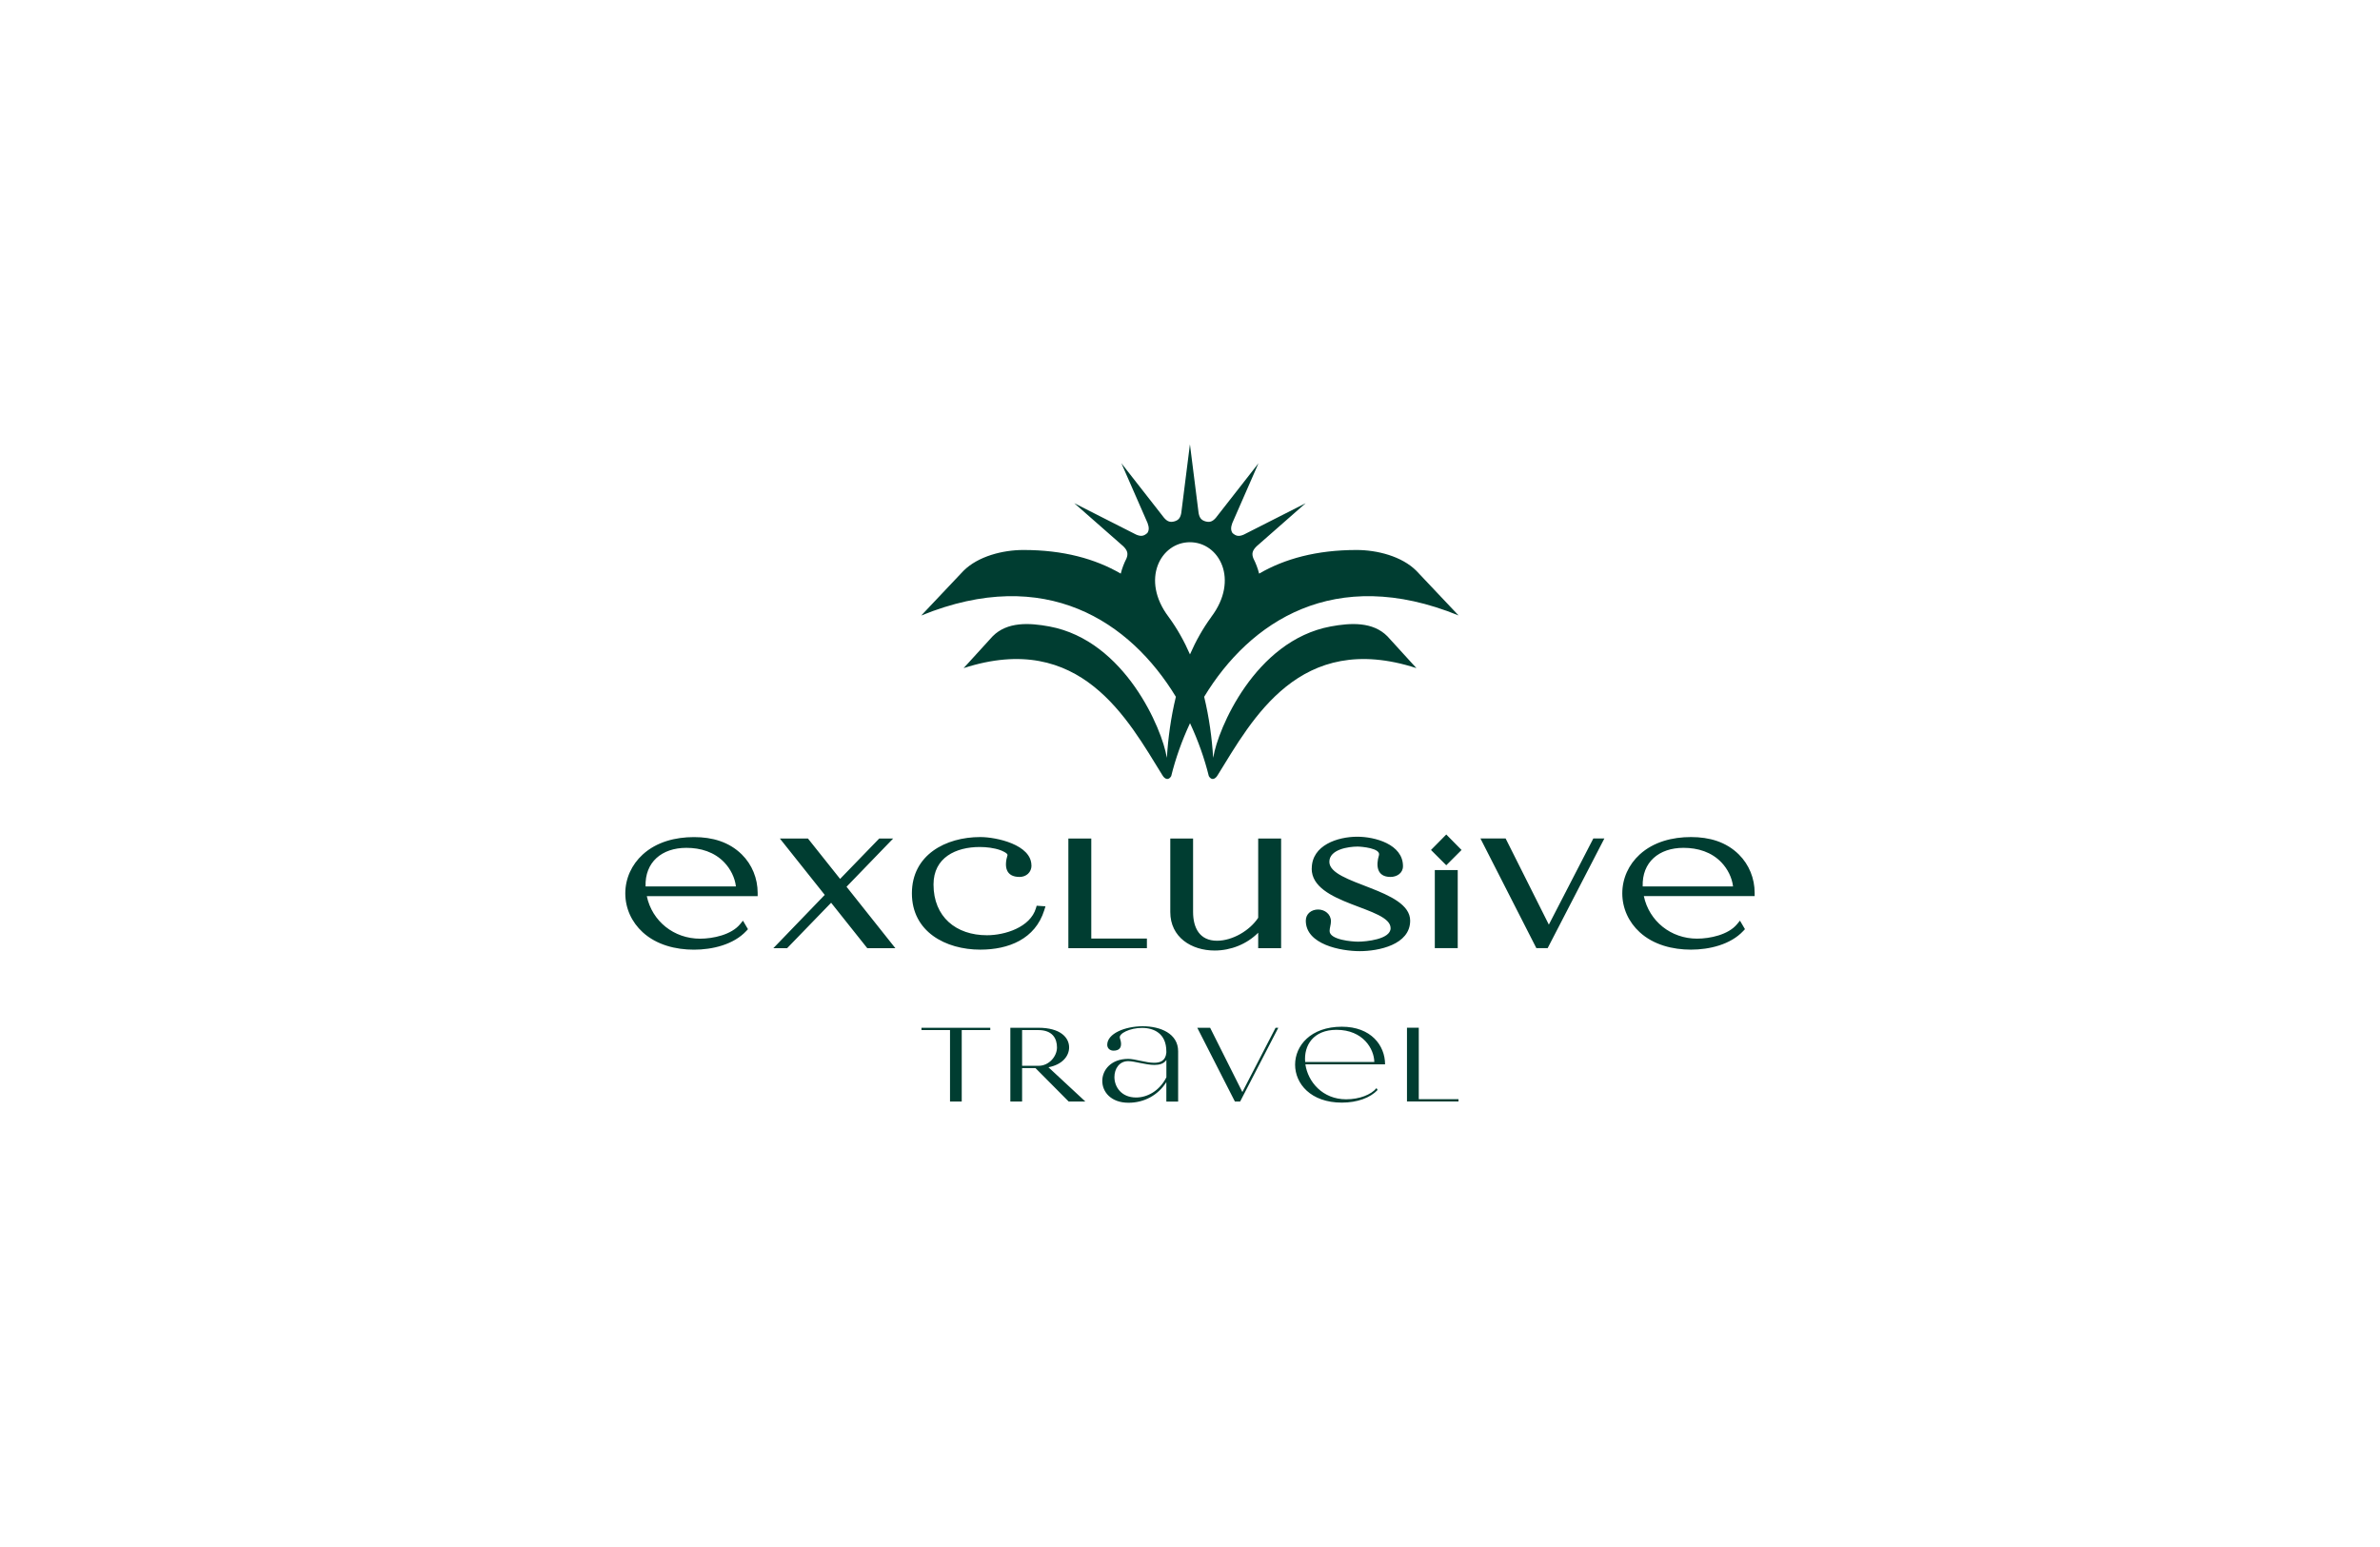 <?xml version="1.0" encoding="UTF-8"?> <svg xmlns="http://www.w3.org/2000/svg" xmlns:xlink="http://www.w3.org/1999/xlink" id="Layer_1" data-name="Layer 1" viewBox="0 0 566.93 368.5"><defs><style> .cls-1 { fill-rule: evenodd; } .cls-1, .cls-2 { fill: #003d31; } .cls-3 { clip-path: url(#clippath); } .cls-4 { fill: none; } </style><clipPath id="clippath"><rect class="cls-4" width="566.93" height="368.5"></rect></clipPath></defs><g class="cls-3"><path class="cls-1" d="m288.54,146.96c-2.03,2.77-3.71,5.78-5.08,8.92-1.37-3.14-3.05-6.15-5.08-8.92h0c-6.74-8.89-1.92-17.8,5.07-17.8s11.81,8.92,5.07,17.81h0Zm-69.04-.36c29.59-12.07,49.74,1.5,60.6,19.38-1.2,4.92-1.86,9.91-2.15,14.6,0-.04-.01-.08-.02-.12v-.36c0,.08-.01.17-.02.25-1.03-6.5-9.85-27.75-27.93-31.12-4.79-.89-10.05-1.17-13.52,2.33l-6.92,7.59c27.84-9.03,39.14,12.26,47.34,25.49.56.98,1.48,1.34,2.11.23,1.02-4.13,2.52-8.41,4.48-12.6,1.96,4.19,3.46,8.47,4.48,12.6.63,1.11,1.55.75,2.11-.23,8.2-13.23,19.5-34.52,47.34-25.49l-6.92-7.59c-3.48-3.5-8.73-3.22-13.52-2.33-18.08,3.37-26.91,24.62-27.93,31.12,0-.08-.01-.17-.02-.25v.36s-.02.08-.02.12c-.29-4.69-.95-9.67-2.15-14.6,10.85-17.88,31-31.45,60.6-19.38l-10.03-10.61c-3.48-3.5-9.39-4.98-14.26-4.98-9.55,0-17.17,2.11-23.22,5.63-.32-1.27-.78-2.47-1.36-3.61h0c-.44-1.1-.28-1.87.75-2.89,4.14-3.63,7.55-6.63,11.69-10.27-4.91,2.49-9.82,4.99-14.74,7.48-1.23.54-1.91.31-2.68-.38-.42-.63-.43-1.33-.05-2.37,2.21-5.05,4.03-9.2,6.24-14.25-3.39,4.34-6.79,8.68-10.18,13.02-.84.95-1.52,1.07-2.43.83-.9-.26-1.41-.71-1.65-1.96-.69-5.47-1.38-10.93-2.07-16.4-.69,5.47-1.38,10.93-2.07,16.4-.23,1.23-.74,1.69-1.62,1.95-.92.25-1.61.14-2.46-.83-3.39-4.34-6.79-8.68-10.18-13.02,2.21,5.05,4.03,9.2,6.24,14.25.38,1.04.37,1.74-.05,2.37-.77.69-1.44.92-2.68.38-4.91-2.49-9.82-4.99-14.74-7.48,4.14,3.63,7.55,6.63,11.69,10.27,1.03,1.02,1.19,1.8.75,2.9h0c-.58,1.13-1.04,2.34-1.36,3.61-6.05-3.52-13.67-5.64-23.22-5.63-4.87,0-10.78,1.49-14.26,4.98l-10.03,10.61Z"></path><path class="cls-1" d="m391.31,211.15h21.51c-.24-2.1-1.3-4.17-2.73-5.68-2.38-2.52-5.67-3.51-9.07-3.51-5.86,0-9.91,3.42-9.72,9.19m-237.51,0h21.51c-.24-2.1-1.3-4.17-2.73-5.68-2.38-2.52-5.67-3.51-9.07-3.51-5.86,0-9.91,3.42-9.72,9.19Zm237.78,2.3c1.27,6,6.47,10.14,12.68,10.14,3.09,0,7.46-.93,9.53-3.45l.69-.84,1.19,2.03-.39.42c-3.05,3.28-8.15,4.46-12.47,4.46s-8.9-1.12-12.21-4.15c-2.62-2.39-4.15-5.7-4.15-9.26s1.53-6.87,4.15-9.26c3.32-3.03,7.81-4.15,12.21-4.15s8.35,1.14,11.39,4.13c2.46,2.43,3.78,5.73,3.78,9.17v.76h-26.41Zm-22.62,6.79l10.59-20.51h2.63l-13.51,26.12h-2.69l-13.32-26.12h6l10.29,20.51Zm-27.17,5.61v-18.6h5.46v18.6h-5.46Zm2.73-19.74l-3.64-3.64,3.64-3.69,3.64,3.69-3.64,3.64Zm-32.04.78c0-5.59,6.21-7.58,10.85-7.58,4.17,0,10.88,1.78,10.88,7.02,0,1.66-1.46,2.56-2.98,2.56-3.29,0-3.48-2.77-2.74-5.18.46-1.67-4.22-2.05-5.1-2.05-2.17,0-6.72.67-6.72,3.63,0,5.39,19.25,6.41,19.25,14.02,0,5.75-7.56,7.26-12.01,7.26s-12.85-1.57-12.85-7.26c0-1.67,1.37-2.66,2.94-2.66s3.05,1.1,3.05,2.8c0,.81-.32,1.6-.32,2.32,0,2.12,5.4,2.54,6.79,2.54,1.83,0,7.74-.54,7.74-3.21,0-5.09-18.8-5.56-18.8-14.19Zm-12.76,15.29c-2.71,2.72-6.51,4.24-10.37,4.24-5.53,0-10.57-3.16-10.57-9.16v-17.52h5.43v17.49c0,3.82,1.58,6.86,5.7,6.86,3.66,0,7.8-2.41,9.81-5.47v-18.88h5.46v26.12h-5.46v-3.68Zm-39.76,1.38h13.25v2.3h-18.71v-26.12h5.46v23.82Zm-14.24-17.4c0,1.63-1.25,2.73-2.84,2.73-3.35,0-3.69-2.55-2.87-5.21,0-.01,0-.03,0-.04-.02-.45-1.4-1.02-1.74-1.14-1.5-.53-3.29-.74-4.88-.74-5.66,0-11.01,2.49-11.01,8.93,0,7.71,5.36,12.09,12.73,12.09,4.26,0,10.31-1.87,11.67-6.45l.17-.58,2.1.14-.29.93c-2.16,6.89-8.52,9.39-15.24,9.39-8.26,0-16.29-4.27-16.29-13.41s8.01-13.41,16.29-13.41c3.84,0,12.18,1.81,12.18,6.77Zm-44.06,5.07l11.63,14.63h-6.69l-8.61-10.82-10.48,10.82h-3.28l12.24-12.69-10.69-13.43h6.69l7.66,9.62,9.32-9.62h3.32l-11.11,11.49Zm-47.58,2.23c1.27,6,6.47,10.14,12.69,10.14,3.09,0,7.46-.93,9.53-3.45l.69-.84,1.19,2.03-.39.42c-3.05,3.28-8.15,4.46-12.47,4.46s-8.9-1.12-12.21-4.15c-2.62-2.39-4.15-5.7-4.15-9.26s1.53-6.87,4.15-9.26c3.32-3.03,7.81-4.15,12.21-4.15s8.35,1.14,11.39,4.13c2.46,2.43,3.78,5.73,3.78,9.17v.76h-26.41Z"></path><path class="cls-2" d="m347.42,261.83h-9.46v-17.02h-2.81v17.57h12.27v-.55Zm-36.52-8.86c-.35-3.92,1.93-7.66,7.46-7.66,6.38,0,8.96,4.59,9.01,7.66h-16.47Zm16.99,6.23c-1.28,1.56-4.07,2.66-7.23,2.66-5.62,0-9.11-4.17-9.71-8.33h18.98c0-4.49-3.34-8.96-10.29-8.96-7.43,0-11.14,4.52-11.14,9.04s3.72,9.04,11.14,9.04c3.72,0,6.8-1.18,8.51-3.01l-.25-.43Zm-33.74,3.19h1.26l9.09-17.57h-.65l-7.91,15.31-7.68-15.31h-3.06l8.96,17.57Zm-16.32-5.75c-1.66,3.26-4.57,4.79-7.2,4.79-3.54,0-5.17-2.56-5.17-4.87,0-1.98,1.16-3.79,3.29-3.79,1.56,0,4.14.9,6.25.9,1.2,0,2.23-.28,2.84-1.18v4.14Zm-14.08-7.78c0,.93.73,1.41,1.48,1.41,1.28,0,1.81-.6,1.81-1.58,0-.43-.1-.9-.28-1.43-.33-1.08,2.43-2.41,5.27-2.41s5.8,1.33,5.8,5.6v.33c-.2,1.86-1.38,2.38-2.91,2.38-1.98,0-4.54-.93-6.17-.93-4.09,0-6.18,2.64-6.18,5.25s2.06,5.2,6.25,5.2c3.74,0,7.05-1.81,9.01-4.92v4.64h2.81v-11.97c0-4.24-4.22-5.97-8.43-5.97s-8.46,1.73-8.46,4.42Zm-20.28,5.02v-8.51h3.87c3.39,0,4.44,2.03,4.44,4.14s-1.88,4.37-4.39,4.37h-3.92Zm-2.81,8.51h2.81v-7.96h3.19l7.91,7.96h3.97l-8.79-8.16c3.36-.65,4.92-2.71,4.92-4.74,0-2.36-2.11-4.67-7.3-4.67h-6.7v17.57Zm-21.16-17.02h6.8v17.02h2.79v-17.02h6.8v-.55h-16.39v.55Z"></path></g></svg> 